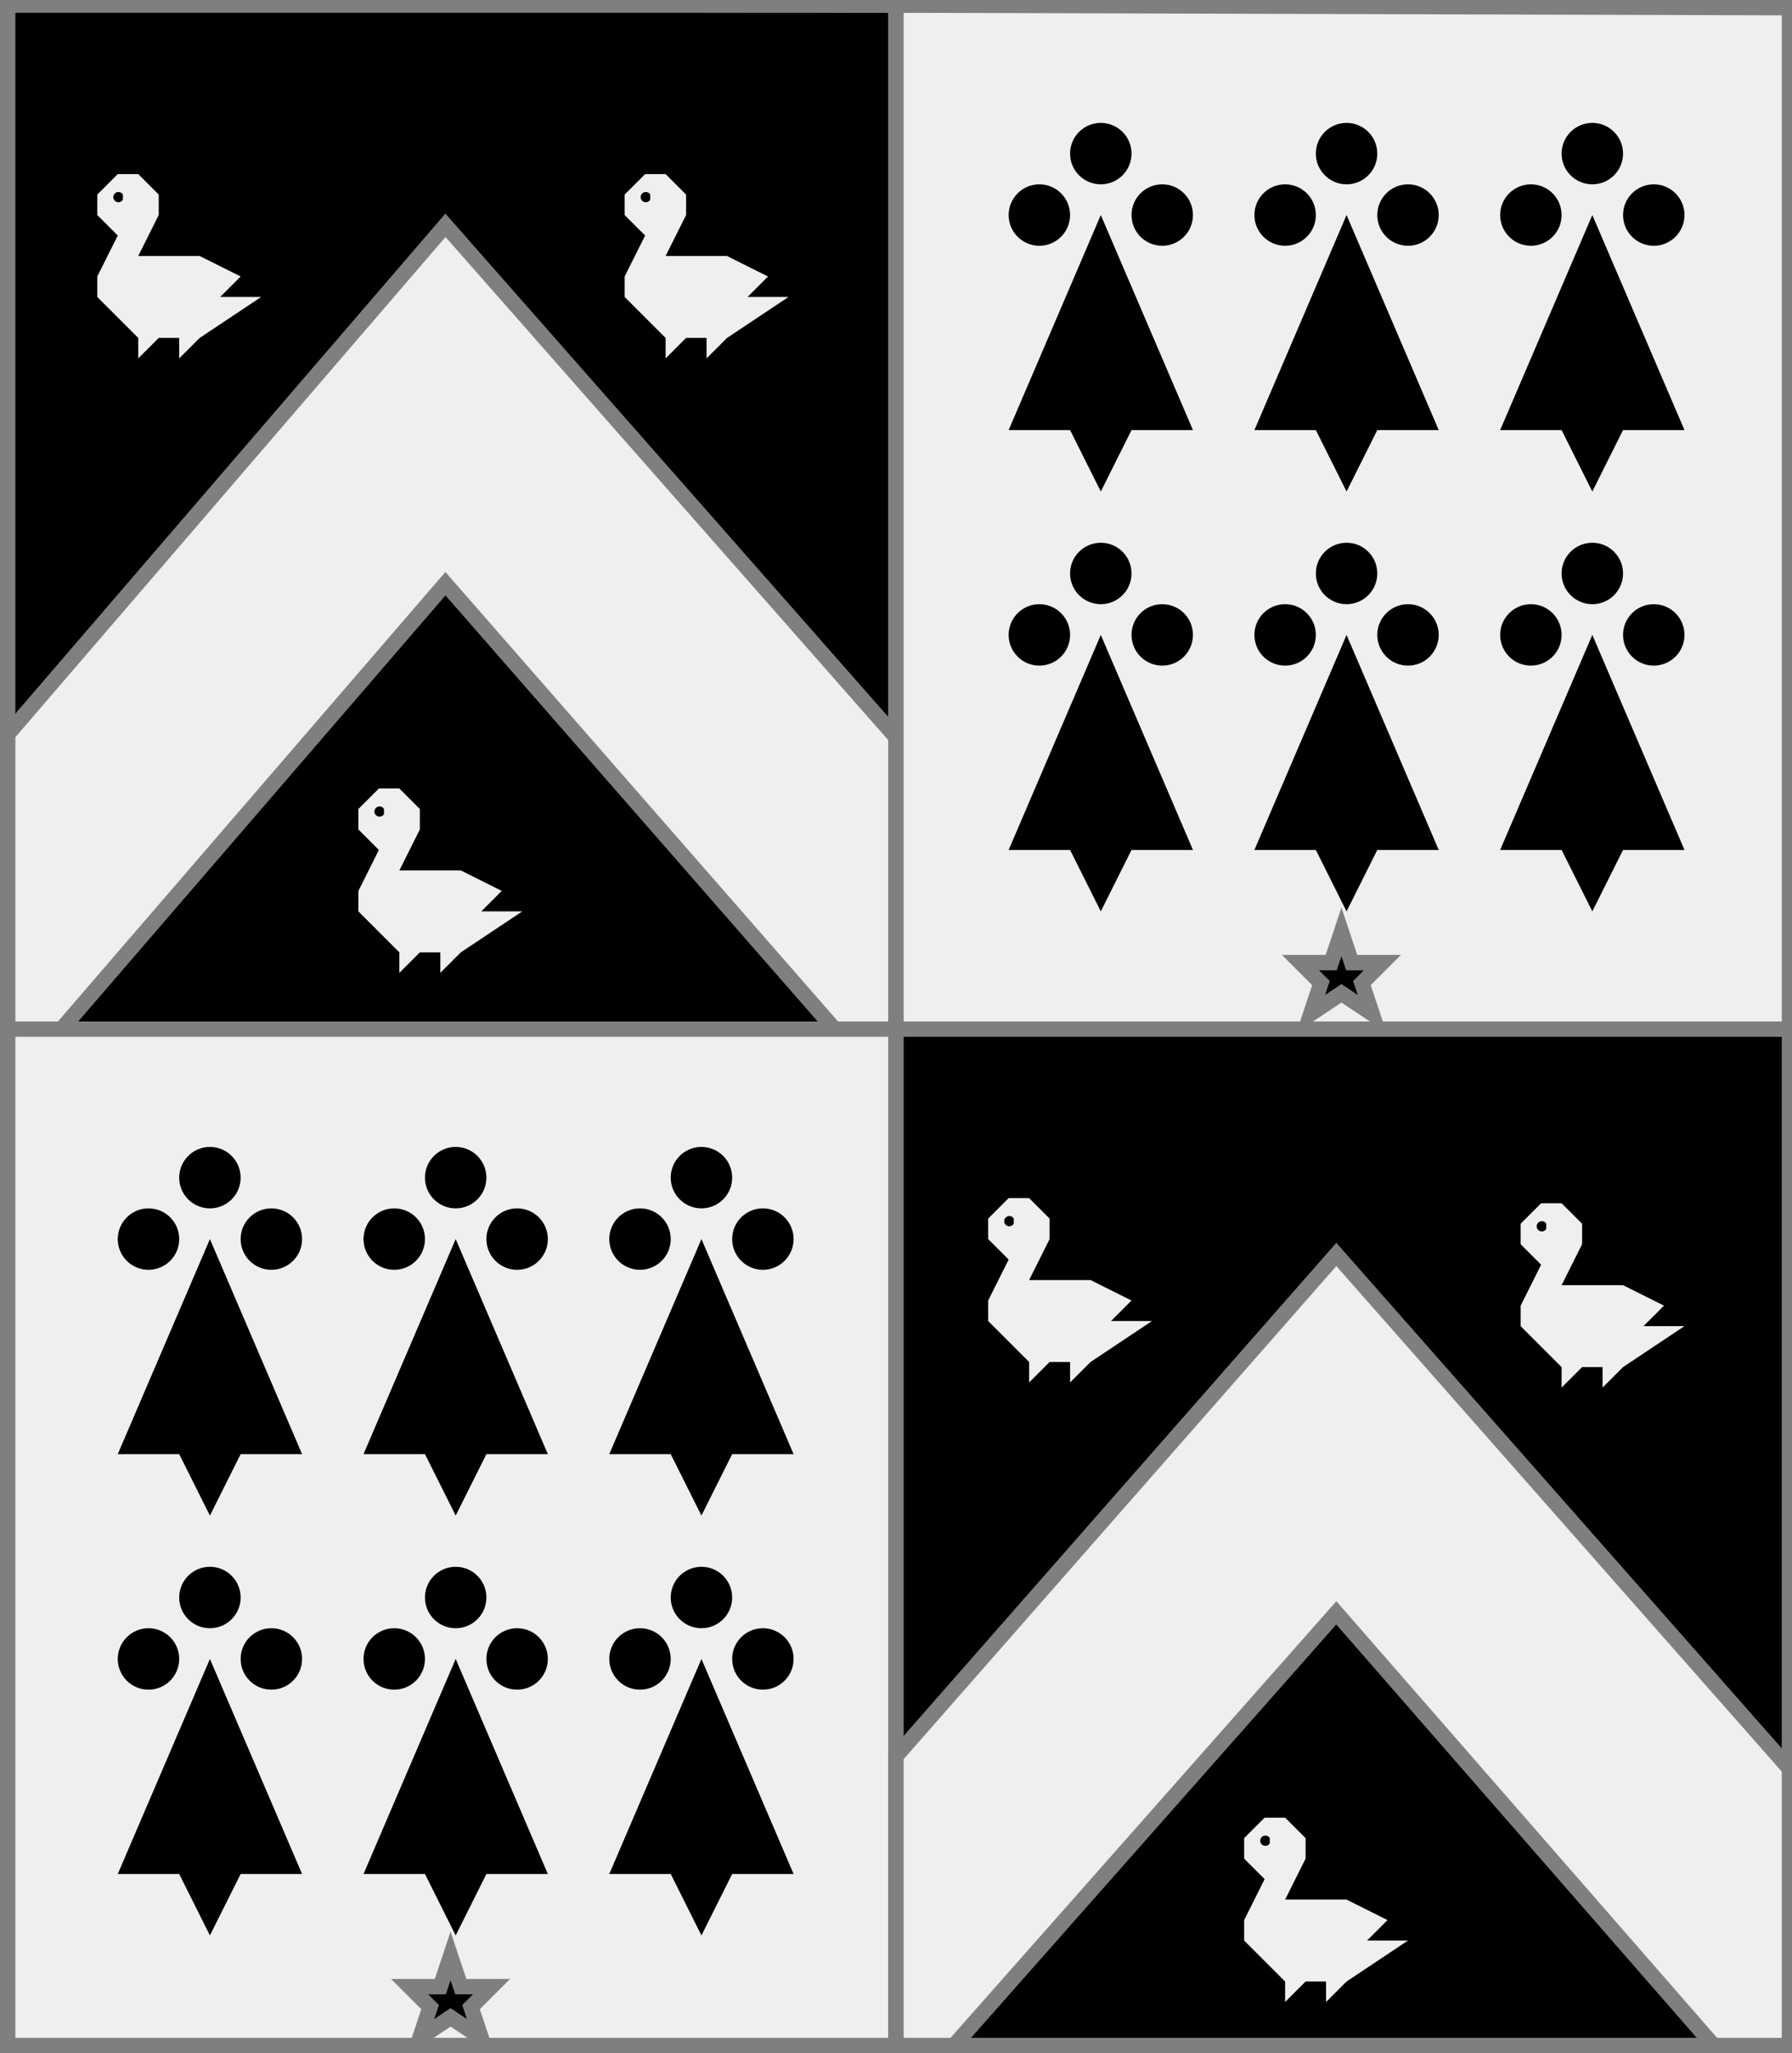 <?xml version="1.0" encoding="utf-8"?>
<!DOCTYPE svg PUBLIC "-//W3C//DTD SVG 20010904//EN"
                     "http://www.w3.org/TR/2001/REC-SVG-20010904/DTD/svg10.dtd">
<!-- (ecartele ((1 4) (sable (accompagne (chevron argent) (3 (merlette argent)))))
             ((2 3) (argent (accompagne (6 (range 3 3) (moucheture sable))
                                        (enPointe (etoile sable)))))) -->
<svg width="350" height="401"
     xml:lang="fr" xmlns="http://www.w3.org/2000/svg"
     xmlns:xlink="http://www.w3.org/1999/xlink">
<rect width="100%" height="100%" fill="#333333" stroke="none"/>
<g>
<g>
<polygon points="1,1 175,1 175,201 1,201 " fill="#000000"/>
<polygon points="1,1 175,1 175,201 1,201 " stroke="#7f7f7f" stroke-width="3" fill-opacity="0.0"/>
</g>
<g>
<g>
<polygon points="87,44 175,144 175,201 163,201 87,114 12,201 1,201 1,144 " fill="#efefef"/>
<polygon points="87,44 175,144 175,201 163,201 87,114 12,201 1,201 1,144 " stroke="#7f7f7f" stroke-width="3" fill-opacity="0.0"/>
</g>
<g fill="#efefef">
<path d="M 23,34 L 27,34 L 31,38 L 31,42 L 27,50 L 39,50 L 47,54 L 43,58 L 51,58 L 39,66 L 35,70 L 35,66 L 31,66 L 27,70 L 27,66 L 19,58 L 19,54 L 23,46 L 19,42 L 19,38 M 24,38 A 1,1 0 1,0 24,39 "/>
</g>
<g fill="#efefef">
<path d="M 126,34 L 130,34 L 134,38 L 134,42 L 130,50 L 142,50 L 150,54 L 146,58 L 154,58 L 142,66 L 138,70 L 138,66 L 134,66 L 130,70 L 130,66 L 122,58 L 122,54 L 126,46 L 122,42 L 122,38 M 127,38 A 1,1 0 1,0 127,39 "/>
</g>
<g fill="#efefef">
<path d="M 74,154 L 78,154 L 82,158 L 82,162 L 78,170 L 90,170 L 98,174 L 94,178 L 102,178 L 90,186 L 86,190 L 86,186 L 82,186 L 78,190 L 78,186 L 70,178 L 70,174 L 74,166 L 70,162 L 70,158 M 75,158 A 1,1 0 1,0 75,159 "/>
</g>
</g>
</g>
<g>
<g>
<polygon points="175,1 350,1 350,201 175,201 " fill="#efefef"/>
<polygon points="175,1 350,1 350,201 175,201 " stroke="#7f7f7f" stroke-width="3" fill-opacity="0.0"/>
</g>
<g>
<g>
<g fill="#000000">
<circle cx="215" cy="30" r="6"/>
<circle cx="203" cy="42" r="6"/>
<circle cx="227" cy="42" r="6"/>
<polygon points="215,42 233,84 221,84 215,96 209,84 197,84 "/>
</g>
<g fill="#000000">
<circle cx="263" cy="30" r="6"/>
<circle cx="251" cy="42" r="6"/>
<circle cx="275" cy="42" r="6"/>
<polygon points="263,42 281,84 269,84 263,96 257,84 245,84 "/>
</g>
<g fill="#000000">
<circle cx="311" cy="30" r="6"/>
<circle cx="299" cy="42" r="6"/>
<circle cx="323" cy="42" r="6"/>
<polygon points="311,42 329,84 317,84 311,96 305,84 293,84 "/>
</g>
<g fill="#000000">
<circle cx="215" cy="112" r="6"/>
<circle cx="203" cy="124" r="6"/>
<circle cx="227" cy="124" r="6"/>
<polygon points="215,124 233,166 221,166 215,178 209,166 197,166 "/>
</g>
<g fill="#000000">
<circle cx="263" cy="112" r="6"/>
<circle cx="251" cy="124" r="6"/>
<circle cx="275" cy="124" r="6"/>
<polygon points="263,124 281,166 269,166 263,178 257,166 245,166 "/>
</g>
<g fill="#000000">
<circle cx="311" cy="112" r="6"/>
<circle cx="299" cy="124" r="6"/>
<circle cx="323" cy="124" r="6"/>
<polygon points="311,124 329,166 317,166 311,178 305,166 293,166 "/>
</g>
</g>
<g>
<polygon points="262,182 264,188 270,188 266,192 268,198 262,194 256,198 258,192 254,188 260,188 " fill="#000000"/>
<polygon points="262,182 264,188 270,188 266,192 268,198 262,194 256,198 258,192 254,188 260,188 " stroke="#7f7f7f" stroke-width="3" fill-opacity="0.0"/>
</g>
</g>
</g>
<g>
<g>
<polygon points="1,201 175,201 175,401 1,401 " fill="#efefef"/>
<polygon points="1,201 175,201 175,401 1,401 " stroke="#7f7f7f" stroke-width="3" fill-opacity="0.0"/>
</g>
<g>
<g>
<g fill="#000000">
<circle cx="41" cy="230" r="6"/>
<circle cx="29" cy="242" r="6"/>
<circle cx="53" cy="242" r="6"/>
<polygon points="41,242 59,284 47,284 41,296 35,284 23,284 "/>
</g>
<g fill="#000000">
<circle cx="89" cy="230" r="6"/>
<circle cx="77" cy="242" r="6"/>
<circle cx="101" cy="242" r="6"/>
<polygon points="89,242 107,284 95,284 89,296 83,284 71,284 "/>
</g>
<g fill="#000000">
<circle cx="137" cy="230" r="6"/>
<circle cx="125" cy="242" r="6"/>
<circle cx="149" cy="242" r="6"/>
<polygon points="137,242 155,284 143,284 137,296 131,284 119,284 "/>
</g>
<g fill="#000000">
<circle cx="41" cy="312" r="6"/>
<circle cx="29" cy="324" r="6"/>
<circle cx="53" cy="324" r="6"/>
<polygon points="41,324 59,366 47,366 41,378 35,366 23,366 "/>
</g>
<g fill="#000000">
<circle cx="89" cy="312" r="6"/>
<circle cx="77" cy="324" r="6"/>
<circle cx="101" cy="324" r="6"/>
<polygon points="89,324 107,366 95,366 89,378 83,366 71,366 "/>
</g>
<g fill="#000000">
<circle cx="137" cy="312" r="6"/>
<circle cx="125" cy="324" r="6"/>
<circle cx="149" cy="324" r="6"/>
<polygon points="137,324 155,366 143,366 137,378 131,366 119,366 "/>
</g>
</g>
<g>
<polygon points="88,382 90,388 96,388 92,392 94,398 88,394 82,398 84,392 80,388 86,388 " fill="#000000"/>
<polygon points="88,382 90,388 96,388 92,392 94,398 88,394 82,398 84,392 80,388 86,388 " stroke="#7f7f7f" stroke-width="3" fill-opacity="0.0"/>
</g>
</g>
</g>
<g>
<g>
<polygon points="175,201 350,201 350,400 175,401 " fill="#000000"/>
<polygon points="175,201 350,201 350,400 175,401 " stroke="#7f7f7f" stroke-width="3" fill-opacity="0.0"/>
</g>
<g>
<g>
<polygon points="261,245 350,346 350,400 336,401 261,315 185,401 175,401 175,343 " fill="#efefef"/>
<polygon points="261,245 350,346 350,400 336,401 261,315 185,401 175,401 175,343 " stroke="#7f7f7f" stroke-width="3" fill-opacity="0.0"/>
</g>
<g fill="#efefef">
<path d="M 197,234 L 201,234 L 205,238 L 205,242 L 201,250 L 213,250 L 221,254 L 217,258 L 225,258 L 213,266 L 209,270 L 209,266 L 205,266 L 201,270 L 201,266 L 193,258 L 193,254 L 197,246 L 193,242 L 193,238 M 198,238 A 1,1 0 1,0 198,239 "/>
</g>
<g fill="#efefef">
<path d="M 301,235 L 305,235 L 309,239 L 309,243 L 305,251 L 317,251 L 325,255 L 321,259 L 329,259 L 317,267 L 313,271 L 313,267 L 309,267 L 305,271 L 305,267 L 297,259 L 297,255 L 301,247 L 297,243 L 297,239 M 302,239 A 1,1 0 1,0 302,240 "/>
</g>
<g fill="#efefef">
<path d="M 247,355 L 251,355 L 255,359 L 255,363 L 251,371 L 263,371 L 271,375 L 267,379 L 275,379 L 263,387 L 259,391 L 259,387 L 255,387 L 251,391 L 251,387 L 243,379 L 243,375 L 247,367 L 243,363 L 243,359 M 248,359 A 1,1 0 1,0 248,360 "/>
</g>
</g>
</g>
<polygon points="1,0 350,1 350,400 1,400 " stroke="#7f7f7f" stroke-width="4" fill-opacity="0.0"/>
</svg>
